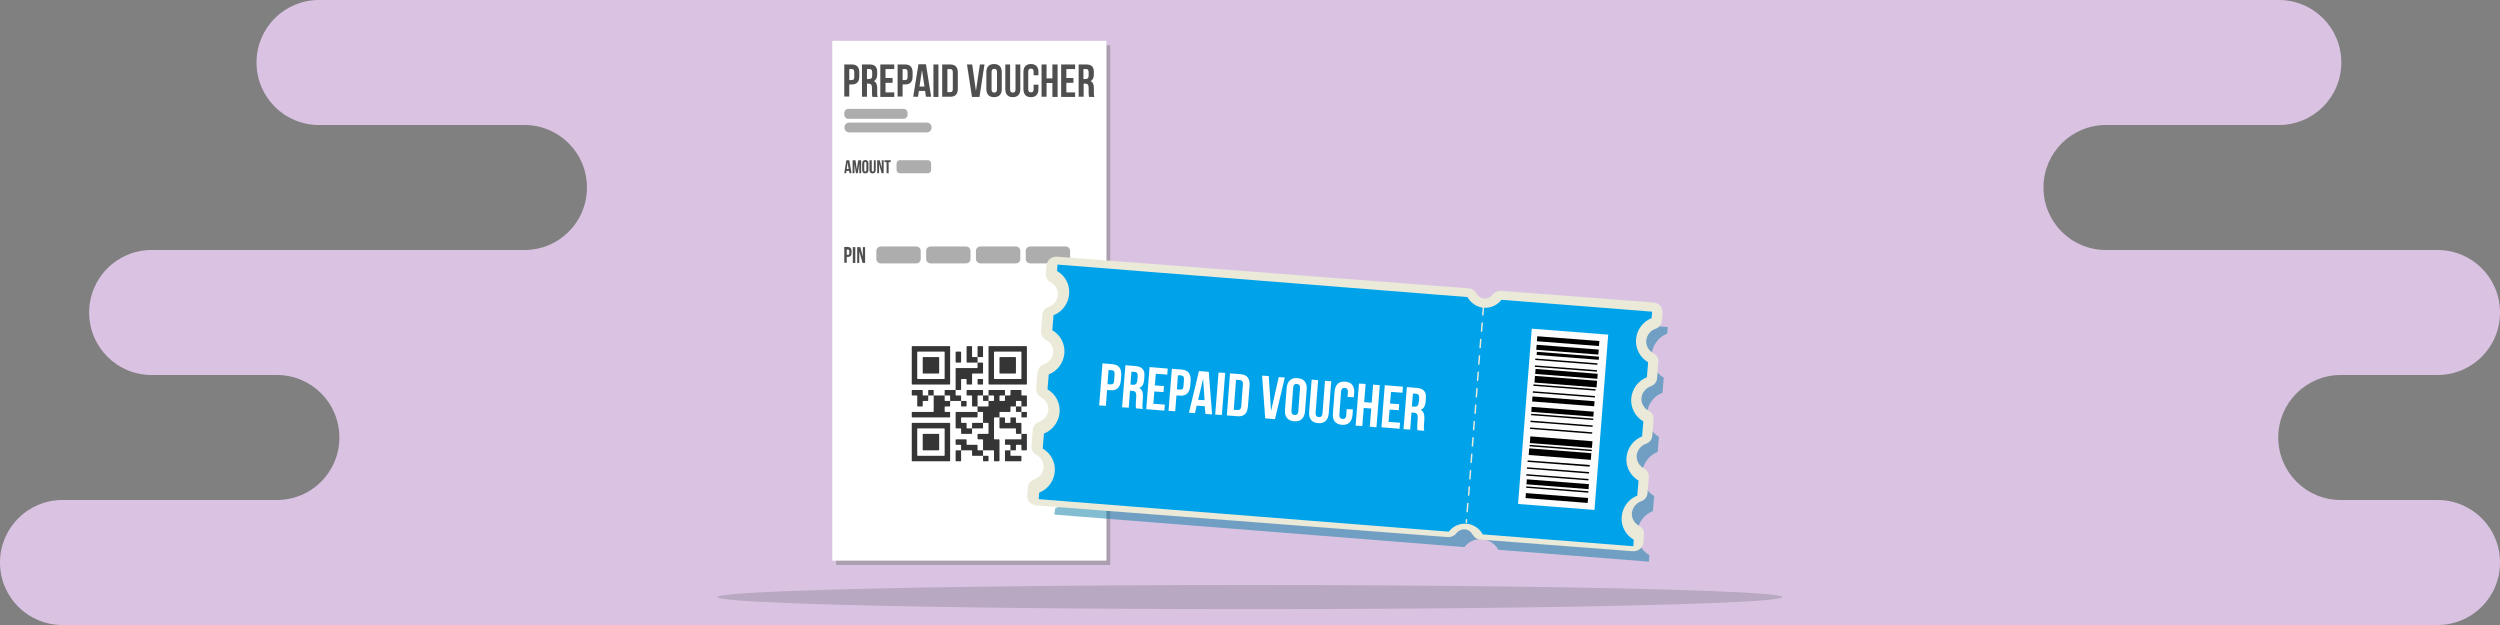 <?xml version="1.0" encoding="UTF-8" standalone="no"?> <svg xmlns:dc="http://purl.org/dc/elements/1.1/" xmlns:cc="http://creativecommons.org/ns#" xmlns:rdf="http://www.w3.org/1999/02/22-rdf-syntax-ns#" xmlns:svg="http://www.w3.org/2000/svg" xmlns="http://www.w3.org/2000/svg" xmlns:sodipodi="http://sodipodi.sourceforge.net/DTD/sodipodi-0.dtd" xmlns:inkscape="http://www.inkscape.org/namespaces/inkscape" sodipodi:docname="Prepaid Voucher Deposits.svg" xml:space="preserve" style="enable-background:new 0 0 1200 300;" viewBox="0 0 1200 300" y="0px" x="0px" id="Layer_1" version="1.1" inkscape:version="1.0 (4035a4fb49, 2020-05-01)"><rect x="0" y="0" width="1200" height="300" fill="#808080" stroke="none"/><defs id="defs461"> </defs> <style type="text/css" id="style2"> .st0{fill:#AFE8D3;} .st1{opacity:0.5;fill:#C66363;} .st2{fill:#FC8180;} .st3{fill:#FFFFFF;} .st4{fill:#FCFCFC;} .st5{opacity:0.5;fill:#046A8E;} .st6{fill:#00A3E9;} .st7{fill:#F1F2F2;} .st8{fill:#E0DEDE;} .st9{opacity:0.5;fill:#9E7825;} .st10{fill:#FBC33C;} .st11{fill:#686767;} .st12{fill:#FCFAFA;} .st13{fill:#D6D6D6;} .st14{opacity:0.5;fill:#79AA96;} .st15{fill:#B9A8C1;} .st16{fill:#DAC3E2;} .st17{opacity:0.5;fill:#7C7C7C;} .st18{fill:#4F4F4F;} .st19{fill:#ADADAD;} .st20{opacity:0.79;} .st21{opacity:0.5;fill:#077CA5;} .st22{fill:#EBEAD9;} .st23{opacity:0.5;fill:#AD5757;} .st24{fill:#F9F2F2;} .st25{opacity:0.4;fill:#FFFFFF;} .st26{fill:#856400;} .st27{fill:#667072;} .st28{opacity:0.5;fill:#4D485B;} .st29{fill:#615A72;} .st30{fill:#DBEAFE;} .st31{fill:#E8F2FC;} .st32{fill:none;} .st33{fill:#C16161;} .st34{fill:url(#SVGID_00000003102505212852850470000012573704595130900385_);} .st35{fill:url(#SVGID_00000016070434980520685830000005624610681263182011_);} .st36{fill:url(#SVGID_00000156560146913220204590000000267448481037152645_);} .st37{fill:url(#SVGID_00000019644049688829273530000008120893807337857714_);} .st38{fill:url(#SVGID_00000098907408011764327100000005780950051267597489_);} .st39{fill:url(#SVGID_00000130615899386717801330000006692577090520215713_);} .st40{fill:url(#SVGID_00000118365472202657817680000002533828197780552632_);} .st41{fill:url(#SVGID_00000070816626352261299120000016566516863498723736_);} .st42{fill:url(#SVGID_00000021826635447617413450000014218299328274103712_);} .st43{fill:url(#SVGID_00000056429056335900551270000007688687318272225428_);} .st44{fill:url(#SVGID_00000134221754039903665010000007113948757327405959_);} .st45{fill:url(#SVGID_00000123412915733364157660000006053305401139081864_);} .st46{fill:url(#SVGID_00000155867798480982180420000000370272858173025705_);} .st47{fill:url(#SVGID_00000111166657489809255770000014585559403093728191_);} .st48{fill:url(#SVGID_00000111175319308900860440000016658027709950778534_);} .st49{fill:url(#SVGID_00000049938615260841272020000008346725011941888144_);} .st50{fill:url(#SVGID_00000003795651714820095440000001843668948064924545_);} .st51{fill:url(#SVGID_00000181058361703087127480000011519455774864045714_);} .st52{fill:url(#SVGID_00000140705783229973320090000015734514626676288907_);} .st53{fill:url(#SVGID_00000140697953993948094220000000842023968082710448_);} .st54{fill:url(#SVGID_00000101073430711274165650000000278643038239078021_);} .st55{fill:url(#SVGID_00000183966480642309935620000017182520568271731339_);} .st56{fill:url(#SVGID_00000098188030616939551890000014383722670872807610_);} .st57{fill:url(#SVGID_00000044899686508248526570000018230489591411480709_);} .st58{fill:url(#SVGID_00000015346380608970641690000005337500385032761771_);} .st59{fill:url(#SVGID_00000116953272307442862750000003297602755137454761_);} .st60{fill:url(#SVGID_00000114753189345254710450000000892018218306317970_);} .st61{fill:url(#SVGID_00000035520331714020782240000018013955595678244259_);} .st62{fill:url(#SVGID_00000093863630821831515580000003227208608520724626_);} .st63{fill:url(#SVGID_00000086693425143637568820000018105905073031600039_);} .st64{fill:url(#SVGID_00000017500058641486767590000008378153703646327735_);} .st65{fill:url(#SVGID_00000167387243077792608990000012346192965007078311_);} .st66{fill:url(#SVGID_00000164511584238896450640000012303713428585546660_);} .st67{fill:url(#SVGID_00000106135074461821932420000006761532983120196528_);} .st68{fill:url(#SVGID_00000072240687982921610520000012122888109704613520_);} .st69{fill:url(#SVGID_00000169536345882831102430000005886623957252777907_);} .st70{fill:url(#SVGID_00000001647716781436198120000000857377358283605142_);} .st71{fill:url(#SVGID_00000142172804703443356580000008897937956361377704_);} .st72{fill:url(#SVGID_00000176761403917376845340000005587372239183950510_);} .st73{fill:url(#SVGID_00000005237177863341906870000004851570908184067006_);} .st74{fill:url(#SVGID_00000158011657119048239880000014833984049515552913_);} .st75{fill:url(#SVGID_00000181050476043600709080000010628026959695176338_);} .st76{fill:url(#SVGID_00000052063216743149075950000015309629758024085644_);} .st77{fill:url(#SVGID_00000139259695860528076450000006819016897266160265_);} .st78{fill:url(#SVGID_00000173857100220233787040000001181465352094985913_);} .st79{fill:url(#SVGID_00000135667024104248975870000008860819125511582342_);} .st80{fill:url(#SVGID_00000177477310204145194620000014161248931108763057_);} .st81{fill:url(#SVGID_00000073716633770903149400000004177286184009641625_);} .st82{fill:url(#SVGID_00000128469710653498125860000013501565903071888527_);} .st83{fill:url(#SVGID_00000085959969054624046760000012473886284340609435_);} .st84{fill:url(#SVGID_00000113327906591254446900000005276025972556106138_);} .st85{fill:url(#SVGID_00000085944541915584468910000003884949845432478104_);} .st86{fill:url(#SVGID_00000012446956585977865190000005178793225722379414_);} .st87{fill:url(#SVGID_00000023993878313985836580000000286471579610684077_);} .st88{opacity:0.5;fill:#7CA55B;} .st89{fill:#AADE87;} .st90{fill:#EAA813;} .st91{fill:url(#SVGID_00000012454145730484786030000002142107985059448225_);} .st92{fill:url(#SVGID_00000101790039096006231280000010550542741398380726_);} .st93{fill:url(#SVGID_00000060714962050059776350000008463012254673135029_);} .st94{fill:url(#SVGID_00000003078378258923994410000005002848579380924048_);} .st95{fill:url(#SVGID_00000039852610815892905380000007641977315442728329_);} .st96{fill:url(#SVGID_00000080922008458821374410000006572397025045563071_);} .st97{fill:url(#SVGID_00000152981269142095860540000002889332048100080777_);} .st98{fill:url(#SVGID_00000120557692721185109710000009950984904875344287_);} .st99{fill:url(#SVGID_00000180331082535391615950000011072388278350867114_);} .st100{fill:url(#SVGID_00000006691279632326300510000013042631434694486706_);} .st101{fill:url(#SVGID_00000003818266455695006940000001309102093400607392_);} .st102{fill:url(#SVGID_00000096766043058116256990000013393879732930466978_);} .st103{fill:url(#SVGID_00000042016369239084310480000010044384993156448436_);} .st104{fill:url(#SVGID_00000065063965416577932580000006276471421713203328_);} .st105{fill:url(#SVGID_00000080199009311326800820000010166141608651671965_);} .st106{fill:url(#SVGID_00000023995628209807761400000017212516420320730794_);} .st107{fill:url(#SVGID_00000016076288548696364290000008860792063845276599_);} .st108{fill:url(#SVGID_00000172418765360769369970000007270630656683860875_);} .st109{fill:url(#SVGID_00000049212465139268038770000010662643518303305132_);} .st110{fill:url(#SVGID_00000078764642674488798210000016614412169805209217_);} .st111{fill:url(#SVGID_00000175281948311852227820000010962269850374350209_);} .st112{fill:url(#SVGID_00000015318129195367014160000004049779635035330971_);} .st113{fill:url(#SVGID_00000020389427189419211090000013972571937013847734_);} .st114{fill:url(#SVGID_00000044159278306545867860000009370005852855156410_);} .st115{fill:url(#SVGID_00000101096444387451320160000004457749957101054850_);} .st116{fill:url(#SVGID_00000078017291542328575160000008149735693009667233_);} .st117{fill:url(#SVGID_00000064341255045178630760000017311153860067803289_);} .st118{fill-rule:evenodd;clip-rule:evenodd;fill:#FFAB06;} .st119{fill-rule:evenodd;clip-rule:evenodd;fill:#FFBB35;} .st120{fill-rule:evenodd;clip-rule:evenodd;fill:#FFD581;} .st121{opacity:0.5;} .st122{opacity:0.35;fill:#04637C;} .st123{fill:#7DD3EA;stroke:#00A3E9;stroke-width:6;stroke-miterlimit:10;} .st124{opacity:0.75;} .st125{fill:none;stroke:#075F77;stroke-width:0.75;stroke-linecap:round;stroke-linejoin:round;stroke-dasharray:8.062,8.062;} .st126{opacity:0.5;fill:#0279A3;} .st127{fill:#00A3E9;stroke:#075F77;stroke-width:0.5;stroke-linecap:round;stroke-linejoin:round;stroke-miterlimit:10;} .st128{fill:#075F77;} .st129{fill:#0A88A5;} .st130{fill:url(#SVGID_00000066504093099662341780000002456292645963132294_);} .st131{fill:url(#SVGID_00000018959478624339764270000013257751397817309623_);} .st132{fill:url(#SVGID_00000114765800532211082390000010787365264565525923_);} .st133{fill:url(#SVGID_00000068653653141257898860000005581960816488207498_);} .st134{fill:url(#SVGID_00000151508638726984470500000014063645769287333567_);} .st135{fill:url(#SVGID_00000135657540191760065150000009281623261821182848_);} .st136{fill:url(#SVGID_00000171687573405089386420000003796018295343909290_);} .st137{fill:url(#SVGID_00000132062288916940954900000006283044593311414925_);} .st138{fill:url(#SVGID_00000122713874571222431790000001676462281897581725_);} .st139{fill:url(#SVGID_00000174585731418402080290000001328907993312356282_);} .st140{fill:url(#SVGID_00000041257516401831720400000013720579758628652989_);} .st141{fill:url(#SVGID_00000021114489243825323280000002006529286353486261_);} .st142{fill:url(#SVGID_00000139270869277547633130000012163071141914969266_);} .st143{fill:url(#SVGID_00000158007431990502365470000001774902209998939034_);} .st144{fill:url(#SVGID_00000137128008521321247490000012974907895656225672_);} .st145{fill:url(#SVGID_00000098926606647946869320000001983212958305193383_);} .st146{fill:url(#SVGID_00000058574584889831725230000018035832049479658413_);} .st147{fill:url(#SVGID_00000023267714743638007450000001645706014082791101_);} .st148{fill:url(#SVGID_00000152240940280485871810000012223808535327436717_);} .st149{fill:url(#SVGID_00000034071001200286978650000000836923224407798173_);} .st150{fill:url(#SVGID_00000007395046879483755410000013008292325282777000_);} .st151{fill:url(#SVGID_00000106129685952223666440000013471287469880117674_);} .st152{fill:url(#SVGID_00000141435950893153491010000011557571330382867374_);} .st153{fill:url(#SVGID_00000040552553540057033490000014194539523574634928_);} .st154{fill:url(#SVGID_00000036961166497405180670000003270500166102927286_);} .st155{fill:url(#SVGID_00000041995444996214444890000002654235077982871959_);} .st156{fill:url(#SVGID_00000122002341396104732600000016586563998331957655_);} .st157{fill:url(#SVGID_00000108994691530126469580000010240129354688380317_);} .st158{fill:url(#SVGID_00000183214846352857335340000007498574967172528528_);} .st159{fill:url(#SVGID_00000059268169690075897030000011332792642662673322_);} .st160{fill:url(#SVGID_00000173843378999944436950000009013633561075521671_);} .st161{fill:url(#SVGID_00000072237745306910368530000016500481619499513228_);} .st162{fill:url(#SVGID_00000131345203473673924180000010658476983106574991_);} .st163{fill:url(#SVGID_00000098199557698709108070000001240463733184504214_);} .st164{fill:url(#SVGID_00000135653667275013137630000012046509372901050548_);} .st165{fill:url(#SVGID_00000044857314590432688540000006163276334066764206_);} .st166{fill:url(#SVGID_00000115500958684770722020000017496069659335469736_);} .st167{fill:url(#SVGID_00000034809540470520097760000009043763699157416106_);} .st168{fill:url(#SVGID_00000030489301475605037720000003942121739244258724_);} .st169{fill:url(#SVGID_00000126302104537678029180000012047191169927864225_);} .st170{fill:url(#SVGID_00000010999974601829398280000001921010703418038403_);} .st171{fill:url(#SVGID_00000063618105163941386230000000821303223609912988_);} .st172{fill:url(#SVGID_00000103963392258215944730000009229706746170643637_);} .st173{fill:url(#SVGID_00000125568056128666270210000013008653874108278181_);} .st174{fill:url(#SVGID_00000148652512323463684100000017242961791717538733_);} .st175{fill:#BF550C;} .st176{fill:#F97923;} .st177{fill:#069166;} .st178{fill:#0AC18E;} .st179{fill:#357C66;} .st180{fill:#50AF95;} .st181{fill:#B78C04;} .st182{fill:#E1B303;} .st183{fill:#545172;} .st184{fill:#716B94;} .st185{fill:#FAFAFC;} .st186{fill:#047399;} .st187{fill:#00AEFF;} </style> <g id="g1367"><path id="path1258" style="fill:#dac3e2;fill-opacity:1;fill-rule:evenodd;stroke-width:2.661;stroke-linejoin:round" d="m 153.131,0 c -16.62,0 -30,13.38 -30,30 0,16.62 13.38,30 30,30 h 98.609 c 16.62,0 30,13.38 30,30 0,16.62 -13.38,30 -30,30 H 72.797 c -2.078,0 -4.106,0.209 -6.062,0.607 -1.956,0.398 -3.841,0.985 -5.637,1.742 -1.796,0.757 -3.502,1.684 -5.098,2.76 -1.596,1.076 -3.082,2.301 -4.438,3.656 -1.356,1.356 -2.58,2.842 -3.656,4.438 -1.076,1.596 -2.003,3.302 -2.76,5.098 -0.757,1.796 -1.344,3.68 -1.742,5.637 -0.398,1.956 -0.607,3.985 -0.607,6.062 0,2.078 0.209,4.104 0.607,6.061 0.398,1.956 0.985,3.841 1.742,5.637 0.757,1.796 1.684,3.502 2.76,5.098 1.076,1.596 2.301,3.082 3.656,4.438 1.356,1.356 2.842,2.58 4.438,3.656 1.596,1.076 3.302,2.003 5.098,2.76 1.796,0.757 3.68,1.346 5.637,1.744 1.956,0.398 3.985,0.607 6.062,0.607 h 60.1 c 16.62,0 30,13.38 30,30 0,16.62 -13.38,30 -30,30 H 30 c -16.62,0 -30,13.38 -30,30 0,16.62 13.38,30 30,30 H 1170 c 16.62,0 30,-13.38 30,-30 0,-16.62 -13.38,-30 -30,-30 h -46.434 c -16.62,0 -30,-13.38 -30,-30 0,-16.62 13.38,-30 30,-30 H 1170 c 16.62,0 30,-13.38 30,-30 0,-16.62 -13.38,-30 -30,-30 h -159.129 c -16.62,0 -30,-13.38 -30,-30 0,-16.62 13.38,-30 30,-30 h 82.955 c 2.078,0 4.104,-0.209 6.061,-0.607 1.956,-0.398 3.843,-0.987 5.639,-1.744 1.796,-0.757 3.502,-1.684 5.098,-2.76 1.595,-1.076 3.08,-2.301 4.436,-3.656 1.356,-1.356 2.582,-2.842 3.658,-4.438 1.076,-1.596 2.003,-3.302 2.76,-5.098 0.757,-1.796 1.344,-3.68 1.742,-5.637 0.398,-1.956 0.607,-3.983 0.607,-6.061 0,-2.078 -0.209,-4.106 -0.607,-6.062 -0.398,-1.956 -0.985,-3.841 -1.742,-5.637 -0.757,-1.796 -1.684,-3.502 -2.76,-5.098 -1.076,-1.595 -2.303,-3.082 -3.658,-4.438 -1.356,-1.356 -2.84,-2.58 -4.436,-3.656 -1.595,-1.076 -3.302,-2.003 -5.098,-2.76 -1.796,-0.757 -3.682,-1.344 -5.639,-1.742 C 1097.93,0.209 1095.904,0 1093.826,0 Z"></path><path class="st6" d="m 314.7,251 c 0.2,-0.2 0.3,-0.3 0.5,-0.4 -0.1,0.1 -0.3,0.2 -0.5,0.4 z" id="path6"></path><ellipse class="st15" cx="600" cy="286.6" rx="255.7" ry="5.8" id="ellipse8"></ellipse><g id="g2826"><rect id="rect10" height="249.5" width="131.6" class="st17" y="21.7" x="401.3"></rect><rect id="rect12" height="249.5" width="131.6" class="st3" y="19.6" x="399.5"></rect><g id="g42" transform="translate(0.35,5.739)"> <path class="st18" d="m 412.1,29 v 2 c 0,2.5 -1.2,3.8 -3.6,3.8 h -1.2 v 5.8 h -2.4 V 25.2 h 3.6 c 2.4,0 3.6,1.3 3.6,3.8 z m -4.8,-1.6 v 5.3 h 1.2 c 0.8,0 1.2,-0.4 1.2,-1.5 v -2.3 c 0,-1.1 -0.4,-1.5 -1.2,-1.5 z" id="path14"></path> <path class="st18" d="m 418.4,40.7 c -0.1,-0.4 -0.2,-0.6 -0.2,-1.9 v -2.4 c 0,-1.4 -0.5,-2 -1.6,-2 h -0.8 v 6.3 h -2.4 V 25.2 h 3.7 c 2.5,0 3.6,1.2 3.6,3.6 V 30 c 0,1.6 -0.5,2.6 -1.6,3.2 1.2,0.5 1.6,1.7 1.6,3.3 v 2.4 c 0,0.8 0,1.3 0.3,1.9 h -2.6 z m -2.6,-13.3 v 4.8 h 1 c 0.9,0 1.5,-0.4 1.5,-1.6 V 29 c 0,-1.1 -0.4,-1.6 -1.2,-1.6 z" id="path16"></path> <path class="st18" d="m 424.7,31.7 h 3.4 V 34 h -3.4 v 4.6 h 4.2 v 2.2 h -6.7 V 25.2 h 6.7 v 2.2 h -4.2 z" id="path18"></path> <path class="st18" d="m 437.7,29 v 2 c 0,2.5 -1.2,3.8 -3.6,3.8 h -1.2 v 5.8 h -2.4 V 25.2 h 3.6 c 2.4,0 3.6,1.3 3.6,3.8 z m -4.8,-1.6 v 5.3 h 1.2 c 0.8,0 1.2,-0.4 1.2,-1.5 v -2.3 c 0,-1.1 -0.4,-1.5 -1.2,-1.5 z" id="path20"></path> <path class="st18" d="m 446.6,40.7 h -2.5 l -0.4,-2.8 h -3 l -0.4,2.8 H 438 l 2.5,-15.6 h 3.6 z M 441,35.8 h 2.4 l -1.2,-7.9 z" id="path22"></path> <path class="st18" d="m 447.7,25.2 h 2.4 v 15.6 h -2.4 z" id="path24"></path> <path class="st18" d="m 451.9,25.2 h 3.9 c 2.4,0 3.6,1.4 3.6,3.8 v 7.9 c 0,2.5 -1.2,3.8 -3.6,3.8 h -3.9 z m 2.5,2.2 v 11.1 h 1.4 c 0.8,0 1.2,-0.4 1.2,-1.5 v -8.1 c 0,-1.1 -0.5,-1.5 -1.2,-1.5 z" id="path26"></path> <path class="st18" d="M 468.1,37.9 470,25.2 h 2.2 l -2.4,15.6 h -3.6 l -2.4,-15.6 h 2.5 z" id="path28"></path> <path class="st18" d="m 473.1,28.9 c 0,-2.5 1.3,-3.9 3.7,-3.9 2.4,0 3.7,1.4 3.7,3.9 V 37 c 0,2.5 -1.3,3.9 -3.7,3.9 -2.4,0 -3.7,-1.4 -3.7,-3.9 z m 2.5,8.3 c 0,1.1 0.5,1.5 1.3,1.5 0.8,0 1.3,-0.4 1.3,-1.5 v -8.4 c 0,-1.1 -0.5,-1.5 -1.3,-1.5 -0.8,0 -1.3,0.4 -1.3,1.5 z" id="path30"></path> <path class="st18" d="m 484.5,25.2 v 12 c 0,1.1 0.5,1.5 1.3,1.5 0.8,0 1.3,-0.4 1.3,-1.5 v -12 h 2.3 V 37 c 0,2.5 -1.2,3.9 -3.6,3.9 -2.4,0 -3.6,-1.4 -3.6,-3.9 V 25.2 Z" id="path32"></path> <path class="st18" d="M 498.1,34.9 V 37 c 0,2.5 -1.2,3.9 -3.6,3.9 -2.4,0 -3.6,-1.4 -3.6,-3.9 v -8.1 c 0,-2.5 1.2,-3.9 3.6,-3.9 2.4,0 3.6,1.4 3.6,3.9 v 1.5 h -2.3 v -1.7 c 0,-1.1 -0.5,-1.5 -1.3,-1.5 -0.8,0 -1.3,0.4 -1.3,1.5 v 8.4 c 0,1.1 0.5,1.5 1.3,1.5 0.8,0 1.3,-0.4 1.3,-1.5 v -2.2 z" id="path34"></path> <path class="st18" d="m 502,40.7 h -2.4 V 25.2 h 2.4 v 6.7 h 2.8 v -6.7 h 2.5 v 15.6 h -2.5 V 34.1 H 502 Z" id="path36"></path> <path class="st18" d="m 511.5,31.7 h 3.4 V 34 h -3.4 v 4.6 h 4.2 v 2.2 H 509 V 25.2 h 6.7 v 2.2 h -4.2 z" id="path38"></path> <path class="st18" d="m 522.4,40.7 c -0.1,-0.4 -0.2,-0.6 -0.2,-1.9 v -2.4 c 0,-1.4 -0.5,-2 -1.6,-2 h -0.8 v 6.3 h -2.4 V 25.2 h 3.7 c 2.5,0 3.6,1.2 3.6,3.6 V 30 c 0,1.6 -0.5,2.6 -1.6,3.2 1.2,0.5 1.6,1.7 1.6,3.3 v 2.4 c 0,0.8 0,1.3 0.3,1.9 h -2.6 z m -2.7,-13.3 v 4.8 h 1 c 0.9,0 1.5,-0.4 1.5,-1.6 V 29 c 0,-1.1 -0.4,-1.6 -1.2,-1.6 z" id="path40"></path> </g><g id="g2118" transform="translate(0.45,5.739)"><path id="path44" d="m 433.3,51.3 h -26.6 c -1,0 -1.9,-0.9 -1.9,-1.9 v -1 c 0,-1 0.9,-1.9 1.9,-1.9 h 26.6 c 1,0 1.9,0.9 1.9,1.9 v 1 c 0,1 -0.9,1.9 -1.9,1.9 z" class="st19"></path><path id="path56" d="m 444.5,57.8 h -37.4 c -1.2,0 -2.2,-1 -2.2,-2.2 v -0.3 c 0,-1.2 1,-2.2 2.2,-2.2 h 37.4 c 1.2,0 2.2,1 2.2,2.2 v 0.3 c 0,1.2 -1,2.2 -2.2,2.2 z" class="st19"></path></g><g id="g2147" transform="translate(-2.55,-8.485)"><g transform="translate(0,0.3)" id="g2135"><path class="st19" d="m 442.4,134.6 h -17.1 c -1.1,0 -2.1,-0.9 -2.1,-2.1 v -3.9 c 0,-1.1 0.9,-2.1 2.1,-2.1 h 17.1 c 1.1,0 2.1,0.9 2.1,2.1 v 3.9 c 0,1.2 -1,2.1 -2.1,2.1 z" id="path46"></path><path class="st19" d="m 466.3,134.6 h -17.1 c -1.1,0 -2.1,-0.9 -2.1,-2.1 v -3.9 c 0,-1.1 0.9,-2.1 2.1,-2.1 h 17.1 c 1.1,0 2.1,0.9 2.1,2.1 v 3.9 c 0,1.2 -0.9,2.1 -2.1,2.1 z" id="path50"></path><path class="st19" d="m 490.2,134.6 h -17.1 c -1.1,0 -2.1,-0.9 -2.1,-2.1 v -3.9 c 0,-1.1 0.9,-2.1 2.1,-2.1 h 17.1 c 1.1,0 2.1,0.9 2.1,2.1 v 3.9 c 0,1.2 -0.9,2.1 -2.1,2.1 z" id="path52"></path><path class="st19" d="m 514.1,134.6 h -17.1 c -1.1,0 -2.1,-0.9 -2.1,-2.1 v -3.9 c 0,-1.1 0.9,-2.1 2.1,-2.1 h 17.1 c 1.1,0 2.1,0.9 2.1,2.1 v 3.9 c 0,1.2 -0.9,2.1 -2.1,2.1 z" id="path54"></path></g><g id="g66"> <g id="g64"> <path id="path58" d="m 411.3,128.9 v 1 c 0,1.2 -0.6,1.9 -1.8,1.9 H 409 v 2.8 h -1.2 V 127 h 1.7 c 1.2,0.1 1.8,0.7 1.8,1.9 z m -2.3,-0.7 v 2.6 h 0.6 c 0.4,0 0.6,-0.2 0.6,-0.7 V 129 c 0,-0.5 -0.2,-0.7 -0.6,-0.7 H 409 Z" class="st18"></path> <path id="path60" d="m 411.9,127.1 h 1.2 v 7.6 h -1.2 z" class="st18"></path> <path id="path62" d="m 415,129.2 v 5.5 h -1 v -7.6 h 1.5 l 1.2,4.5 v -4.5 h 1.1 v 7.6 h -1.2 z" class="st18"></path> </g> </g></g><g id="g2129" transform="translate(-0.75,3.13)"><path id="path48" d="m 446.1,80.05 h -13.4 c -0.9,0 -1.6,-0.7 -1.6,-1.6 v -3.1 c 0,-0.9 0.7,-1.6 1.6,-1.6 h 13.4 c 0.9,0 1.6,0.7 1.6,1.6 v 3.1 c 0,0.8 -0.7,1.6 -1.6,1.6 z" class="st19"></path><g id="g82"> <g id="g80"> <path id="path68" d="m 409.5,80 h -1 l -0.2,-1.1 h -1.2 L 406.9,80 H 406 l 1,-6.2 h 1.4 z m -2.3,-2 h 0.9 l -0.5,-3.2 z" class="st18"></path> <path id="path70" d="m 412,78.2 0.7,-4.4 h 1.4 V 80 h -0.9 v -4.5 l -0.7,4.5 h -0.9 l -0.7,-4.4 V 80 H 410 v -6.2 h 1.4 z" class="st18"></path> <path id="path72" d="m 414.6,75.3 c 0,-1 0.5,-1.6 1.5,-1.6 1,0 1.5,0.6 1.5,1.6 v 3.2 c 0,1 -0.5,1.6 -1.5,1.6 -1,0 -1.5,-0.6 -1.5,-1.6 z m 1,3.3 c 0,0.4 0.2,0.6 0.5,0.6 0.3,0 0.5,-0.2 0.5,-0.6 v -3.4 c 0,-0.4 -0.2,-0.6 -0.5,-0.6 -0.3,0 -0.5,0.2 -0.5,0.6 z" class="st18"></path> <path id="path74" d="m 419.2,73.8 v 4.8 c 0,0.4 0.2,0.6 0.5,0.6 0.3,0 0.5,-0.2 0.5,-0.6 v -4.8 h 0.9 v 4.7 c 0,1 -0.5,1.6 -1.5,1.6 -1,0 -1.5,-0.6 -1.5,-1.6 v -4.7 z" class="st18"></path> <path id="path76" d="M 422.7,75.5 V 80 h -0.9 v -6.2 h 1.2 l 1,3.7 v -3.7 h 0.9 V 80 h -1 z" class="st18"></path> <path id="path78" d="m 425.3,73.8 h 3 v 0.9 h -1 V 80 h -1 v -5.3 h -1 z" class="st18"></path> </g> </g></g><g style="fill:#353535;fill-opacity:1;stroke:none;stroke-width:1.519" id="g2383" transform="matrix(0.658,0,0,0.658,427.114,155.612)"><path d="M 95.6,100 H 84.4 C 84.179,100 84,99.821 84,99.6 V 92.4 C 84,92.179 84.179,92 84.4,92 H 88 v 3.6 c 0,0.221 0.179,0.4 0.4,0.4 h 7.2 c 0.221,0 0.4,0.179 0.4,0.4 v 3.2 c 0,0.221 -0.179,0.4 -0.4,0.4 z m -16,0 H 76.4 C 76.179,100 76,99.821 76,99.6 V 92.4 C 76,92.179 75.821,92 75.6,92 H 68 V 84.4 C 68,84.179 67.821,84 67.6,84 H 64.4 C 64.179,84 64,83.821 64,83.6 V 80.4 C 64,80.179 64.179,80 64.4,80 h 7.2 C 71.821,80 72,79.821 72,79.6 V 72.4 C 72,72.179 71.821,72 71.6,72 H 68 V 64.4 C 68,64.179 67.821,64 67.6,64 H 64 v -4 h 7.6 C 71.821,60 72,59.821 72,59.6 V 56 h 3.6 C 75.821,56 76,55.821 76,55.6 V 52.4 C 76,52.179 75.821,52 75.6,52 H 72 V 48.4 C 72,48.179 72.179,48 72.4,48 h 11.2 c 0.221,0 0.4,0.179 0.4,0.4 V 52 H 80.4 C 80.179,52 80,52.179 80,52.4 v 3.2 c 0,0.221 0.179,0.4 0.4,0.4 h 3.2 C 83.821,56 84,55.821 84,55.6 V 52 h 3.6 C 87.821,52 88,51.821 88,51.6 V 48.4 C 88,48.179 88.179,48 88.4,48 h 7.2 c 0.221,0 0.4,0.179 0.4,0.4 v 3.2 c 0,0.221 0.179,0.4 0.4,0.4 h 3.2 c 0.221,0 0.4,0.179 0.4,0.4 v 7.2 c 0,0.221 -0.179,0.4 -0.4,0.4 H 96 V 56.4 C 96,56.179 95.821,56 95.6,56 H 92.4 C 92.179,56 92,56.179 92,56.4 V 60 H 88.4 C 88.179,60 88,60.179 88,60.4 v 3.2 C 88,63.821 87.821,64 87.6,64 H 80.4 C 80.179,64 80,64.179 80,64.4 V 68 H 76.4 C 76.179,68 76,68.179 76,68.4 v 15.2 c 0,0.221 0.179,0.4 0.4,0.4 h 3.2 c 0.221,0 0.4,0.179 0.4,0.4 v 15.2 c 0,0.221 -0.179,0.4 -0.4,0.4 z m -8,0 H 68.4 C 68.179,100 68,99.821 68,99.6 V 96 h 3.6 c 0.221,0 0.4,0.179 0.4,0.4 v 3.2 c 0,0.221 -0.179,0.4 -0.4,0.4 z m -20,0 H 48.4 C 48.179,100 48,99.821 48,99.6 V 92.4 C 48,92.179 48.179,92 48.4,92 H 52 v 7.6 c 0,0.221 -0.179,0.4 -0.4,0.4 z m -8,0 H 16.4 C 16.179,100 16,99.821 16,99.6 V 72.4 C 16,72.179 16.179,72 16.4,72 h 27.2 c 0.221,0 0.4,0.179 0.4,0.4 v 27.2 c 0,0.221 -0.179,0.4 -0.4,0.4 z m 24,-4 H 60.4 C 60.179,96 60,95.821 60,95.6 V 92.4 C 60,92.179 59.821,92 59.6,92 H 52 V 88.4 C 52,88.179 51.821,88 51.6,88 H 48.4 C 48.179,88 48,87.821 48,87.6 V 84.4 C 48,84.179 48.179,84 48.4,84 h 7.2 c 0.221,0 0.4,0.179 0.4,0.4 v 3.2 c 0,0.221 0.179,0.4 0.4,0.4 h 7.2 c 0.221,0 0.4,0.179 0.4,0.4 v 3.2 c 0,0.221 0.179,0.4 0.4,0.4 H 68 v 4 z M 40,95.6 V 76.4 C 40,76.179 39.821,76 39.6,76 H 20.4 C 20.179,76 20,76.179 20,76.4 v 19.2 c 0,0.221 0.179,0.4 0.4,0.4 H 39.6 C 39.821,96 40,95.821 40,95.6 Z M 99.6,92 H 96.4 C 96.179,92 96,91.821 96,91.6 V 88.4 C 96,88.179 95.821,88 95.6,88 H 92.4 C 92.179,88 92,88.179 92,88.4 v 3.2 C 92,91.821 91.821,92 91.6,92 H 88 V 88.4 C 88,88.179 87.821,88 87.6,88 H 84.4 C 84.179,88 84,87.821 84,87.6 V 84.4 C 84,84.179 84.179,84 84.4,84 H 95.6 C 95.821,84 96,83.821 96,83.6 V 80 h 3.6 c 0.221,0 0.4,0.179 0.4,0.4 v 11.2 c 0,0.221 -0.179,0.4 -0.4,0.4 z m -64,0 H 24.4 C 24.179,92 24,91.821 24,91.6 V 80.4 C 24,80.179 24.179,80 24.4,80 h 11.2 c 0.221,0 0.4,0.179 0.4,0.4 v 11.2 c 0,0.221 -0.179,0.4 -0.4,0.4 z m 60,-12 H 92.4 C 92.179,80 92,79.821 92,79.6 V 76.4 C 92,76.179 91.821,76 91.6,76 H 80.4 C 80.179,76 80,75.821 80,75.6 V 68 h 3.6 c 0.221,0 0.4,0.179 0.4,0.4 v 3.2 c 0,0.221 0.179,0.4 0.4,0.4 h 3.2 C 87.821,72 88,71.821 88,71.6 V 68.4 C 88,68.179 88.179,68 88.4,68 h 3.2 c 0.221,0 0.4,0.179 0.4,0.4 v 3.2 c 0,0.221 0.179,0.4 0.4,0.4 h 3.2 c 0.221,0 0.4,0.179 0.4,0.4 V 80 Z m -36,0 H 52.4 C 52.179,80 52,79.821 52,79.6 V 76.4 C 52,76.179 51.821,76 51.6,76 H 48.4 C 48.179,76 48,75.821 48,75.6 V 64.4 C 48,64.179 48.179,64 48.4,64 H 64 v 3.6 C 64,67.821 63.821,68 63.6,68 H 52.4 C 52.179,68 52,68.179 52,68.4 v 3.2 c 0,0.221 0.179,0.4 0.4,0.4 h 3.2 c 0.221,0 0.4,0.179 0.4,0.4 v 3.2 c 0,0.221 0.179,0.4 0.4,0.4 H 60 v 3.6 c 0,0.221 -0.179,0.4 -0.4,0.4 z m 8,-4 H 60 V 72.4 C 60,72.179 60.179,72 60.4,72 H 68 v 3.6 c 0,0.221 -0.179,0.4 -0.4,0.4 z m 32,-8 H 96.4 C 96.179,68 96,67.821 96,67.6 V 64 h 3.6 c 0.221,0 0.4,0.179 0.4,0.4 v 3.2 c 0,0.221 -0.179,0.4 -0.4,0.4 z m -56,0 H 16.4 C 16.179,68 16,67.821 16,67.6 V 64.4 C 16,64.179 16.179,64 16.4,64 H 31.6 C 31.821,64 32,63.821 32,63.6 V 52 h 8 v 3.6 c 0,0.221 0.179,0.4 0.4,0.4 H 44 v 3.6 C 44,59.821 43.821,60 43.6,60 H 40.4 C 40.179,60 40,60.179 40,60.4 v 3.2 c 0,0.221 0.179,0.4 0.4,0.4 h 3.2 c 0.221,0 0.4,0.179 0.4,0.4 v 3.2 c 0,0.221 -0.179,0.4 -0.4,0.4 z m 52,-4 H 92.4 C 92.179,64 92,63.821 92,63.6 V 60 h 4 v 4 z m -32,-4 H 60.4 C 60.179,60 60,59.821 60,59.6 V 52.4 C 60,52.179 59.821,52 59.6,52 H 56.4 C 56.179,52 56,51.821 56,51.6 V 48.4 C 56,48.179 56.179,48 56.4,48 h 11.2 c 0.221,0 0.4,0.179 0.4,0.4 V 52 H 64.4 C 64.179,52 64,52.179 64,52.4 V 60 Z m -8,0 H 52.4 C 52.179,60 52,59.821 52,59.6 V 56 h 3.6 c 0.221,0 0.4,0.179 0.4,0.4 v 3.2 c 0,0.221 -0.179,0.4 -0.4,0.4 z m -32,0 H 20.4 C 20.179,60 20,59.821 20,59.6 V 52.4 C 20,52.179 19.821,52 19.6,52 H 16.4 C 16.179,52 16,51.821 16,51.6 V 48.4 C 16,48.179 16.179,48 16.4,48 h 7.2 c 0.221,0 0.4,0.179 0.4,0.4 v 3.2 c 0,0.221 0.179,0.4 0.4,0.4 H 28 v 3.6 C 28,55.821 27.821,56 27.6,56 H 24.4 C 24.179,56 24,56.179 24,56.4 v 3.2 c 0,0.221 -0.179,0.4 -0.4,0.4 z m 48,-4 H 68.4 C 68.179,56 68,55.821 68,55.6 V 52 h 4 v 4 z m -20,0 H 44 V 52.4 C 44,52.179 43.821,52 43.6,52 H 40 V 48.4 C 40,48.179 40.179,48 40.4,48 H 48 v 3.6 c 0,0.221 0.179,0.4 0.4,0.4 h 3.2 c 0.221,0 0.4,0.179 0.4,0.4 V 56 Z m -20,-4 H 28 V 48.4 C 28,48.179 28.179,48 28.4,48 h 3.2 c 0.221,0 0.4,0.179 0.4,0.4 V 52 Z m 20,-4 H 48 V 32.4 C 48,32.179 48.179,32 48.4,32 H 63.6 C 63.821,32 64,31.821 64,31.6 V 28 h 3.6 c 0.221,0 0.4,0.179 0.4,0.4 v 7.2 C 68,35.821 67.821,36 67.6,36 H 60.4 C 60.179,36 60,36.179 60,36.4 v 7.2 C 60,43.821 59.821,44 59.6,44 H 56.4 C 56.179,44 56,43.821 56,43.6 V 40.4 C 56,40.179 55.821,40 55.6,40 H 52.4 C 52.179,40 52,40.179 52,40.4 v 7.2 c 0,0.221 -0.179,0.4 -0.4,0.4 z m 48,-4 H 72.4 C 72.179,44 72,43.821 72,43.6 V 16.4 C 72,16.179 72.179,16 72.4,16 h 27.2 c 0.221,0 0.4,0.179 0.4,0.4 v 27.2 c 0,0.221 -0.179,0.4 -0.4,0.4 z m -32,0 H 64.4 C 64.179,44 64,43.821 64,43.6 V 40.4 C 64,40.179 64.179,40 64.4,40 h 3.2 c 0.221,0 0.4,0.179 0.4,0.4 v 3.2 c 0,0.221 -0.179,0.4 -0.4,0.4 z m -24,0 H 16.4 C 16.179,44 16,43.821 16,43.6 V 16.4 C 16,16.179 16.179,16 16.4,16 h 27.2 c 0.221,0 0.4,0.179 0.4,0.4 V 43.6 C 44,43.821 43.821,44 43.6,44 Z M 96,39.6 V 20.4 C 96,20.179 95.821,20 95.6,20 H 76.4 C 76.179,20 76,20.179 76,20.4 v 19.2 c 0,0.221 0.179,0.4 0.4,0.4 h 19.2 c 0.221,0 0.4,-0.179 0.4,-0.4 z m -56,0 V 20.4 C 40,20.179 39.821,20 39.6,20 H 20.4 C 20.179,20 20,20.179 20,20.4 v 19.2 c 0,0.221 0.179,0.4 0.4,0.4 H 39.6 C 39.821,40 40,39.821 40,39.6 Z M 91.6,36 H 80.4 C 80.179,36 80,35.821 80,35.6 V 24.4 C 80,24.179 80.179,24 80.4,24 h 11.2 c 0.221,0 0.4,0.179 0.4,0.4 v 11.2 c 0,0.221 -0.179,0.4 -0.4,0.4 z m -56,0 H 24.4 C 24.179,36 24,35.821 24,35.6 V 24.4 C 24,24.179 24.179,24 24.4,24 h 11.2 c 0.221,0 0.4,0.179 0.4,0.4 v 11.2 c 0,0.221 -0.179,0.4 -0.4,0.4 z m 28,-8 H 56.4 C 56.179,28 56,27.821 56,27.6 V 16.4 C 56,16.179 56.179,16 56.4,16 h 3.2 c 0.221,0 0.4,0.179 0.4,0.4 v 7.2 c 0,0.221 0.179,0.4 0.4,0.4 H 64 v 4 z m -12,0 H 48.4 C 48.179,28 48,27.821 48,27.6 V 20.4 C 48,20.179 48.179,20 48.4,20 h 3.2 c 0.221,0 0.4,0.179 0.4,0.4 v 7.2 c 0,0.221 -0.179,0.4 -0.4,0.4 z m 16,-4 H 64 V 16.4 C 64,16.179 64.179,16 64.4,16 h 3.2 c 0.221,0 0.4,0.179 0.4,0.4 v 7.2 c 0,0.221 -0.179,0.4 -0.4,0.4 z" id="path2381" style="fill:#353535;fill-opacity:1;stroke-width:1.519"></path></g></g><g id="g2781"><path class="st21" d="m 506.5,244 c 4.2,-1.7 7.1,-5.6 7.5,-10.1 0.4,-4.5 -1.9,-8.8 -5.8,-11.1 l 0.6,-7.2 c 4.2,-1.6 7.1,-5.6 7.5,-10.1 0.4,-4.5 -1.9,-8.9 -5.8,-11.1 l 0.6,-7.2 c 4.2,-1.6 7.1,-5.6 7.5,-10.1 0.4,-4.5 -1.9,-8.8 -5.8,-11.1 l 0.6,-7.2 c 4.2,-1.6 7.1,-5.6 7.5,-10.1 0.4,-4.5 -1.9,-8.9 -5.8,-11.1 l 0.2,-3.1 196.6,15.5 c 1.4,2.6 3.9,4.4 6.8,5 0.3,0.1 0.6,0.1 1,0.1 3.3,0.3 6.5,-1.2 8.5,-3.8 l 72.3,5.7 -0.2,3.1 c -4.2,1.6 -7.1,5.6 -7.5,10.1 -0.4,4.5 1.9,8.8 5.8,11.1 l -0.6,7.2 c -4.2,1.6 -7.1,5.6 -7.5,10.1 -0.4,4.5 1.9,8.8 5.8,11.1 l -0.6,7.2 c -4.2,1.6 -7.1,5.6 -7.5,10.1 -0.4,4.5 1.9,8.8 5.8,11.1 l -0.6,7.2 c -4.2,1.6 -7.1,5.6 -7.5,10.1 -0.4,4.5 1.9,8.8 5.8,11.1 l -0.2,3.1 -72.3,-5.7 c -1.4,-2.6 -3.9,-4.4 -6.8,-5 -0.3,-0.1 -0.6,-0.1 -1,-0.1 -3.3,-0.3 -6.5,1.2 -8.5,3.8 L 506.1,247 Z" id="path338"></path><path id="path340" d="m 790.2,163.4 c -0.2,2.6 1.2,5 3.5,6.2 1.6,0.8 2.5,2.6 2.3,4.3 l -0.6,7.6 c -0.1,1.8 -1.3,3.3 -3,3.9 -2.4,0.8 -4.2,3 -4.5,5.6 -0.2,2.6 1.2,5 3.5,6.2 1.6,0.8 2.5,2.6 2.3,4.3 l -0.6,7.6 c -0.1,1.8 -1.3,3.3 -3,3.9 -2.4,0.8 -4.2,3 -4.5,5.6 -0.2,2.6 1.2,5 3.5,6.2 1.6,0.8 2.5,2.6 2.3,4.3 l -0.6,7.6 c -0.1,1.8 -1.3,3.3 -3,3.9 -2.4,0.8 -4.2,3 -4.5,5.6 -0.2,2.6 1.2,5 3.5,6.2 1.6,0.8 2.5,2.6 2.3,4.3 l -0.3,3.7 c -0.2,2.5 -2.5,4.4 -5.1,4.2 L 710.6,259 c -1.7,-0.1 -3.1,-1.2 -3.9,-2.6 -0.7,-1.3 -2,-2.2 -3.6,-2.3 -1.6,-0.1 -3,0.6 -3.9,1.7 -1,1.3 -2.6,2.1 -4.3,2 L 497.4,242.6 c -2.6,-0.2 -4.5,-2.4 -4.3,-4.9 l 0.3,-3.7 c 0.1,-1.8 1.3,-3.3 3,-3.9 2.4,-0.8 4.2,-3 4.5,-5.6 0.2,-2.6 -1.2,-5 -3.5,-6.2 -1.6,-0.8 -2.5,-2.6 -2.3,-4.3 l 0.6,-7.6 c 0.1,-1.8 1.3,-3.3 3,-3.9 2.4,-0.8 4.2,-3 4.5,-5.6 0.2,-2.6 -1.2,-5 -3.5,-6.2 -1.6,-0.8 -2.5,-2.6 -2.3,-4.3 l 0.6,-7.6 c 0.1,-1.8 1.3,-3.3 3,-3.9 2.4,-0.8 4.2,-3 4.5,-5.6 0.3,-2.6 -1.2,-5 -3.5,-6.2 -1.6,-0.8 -2.5,-2.6 -2.3,-4.3 l 0.6,-7.6 c 0.1,-1.8 1.3,-3.3 3,-3.9 2.4,-0.8 4.2,-3 4.5,-5.6 0.2,-2.6 -1.2,-5 -3.5,-6.2 -1.6,-0.8 -2.5,-2.6 -2.3,-4.3 l 0.3,-3.8 c 0.2,-2.5 2.5,-4.4 5.1,-4.2 l 197.5,15.2 c 1.7,0.1 3.1,1.2 3.9,2.6 0.7,1.3 2,2.2 3.6,2.3 1.6,0.1 3,-0.6 3.9,-1.7 1,-1.3 2.6,-2.1 4.3,-2 l 73.1,5.6 c 2.6,0.2 4.5,2.4 4.3,4.9 l -0.3,3.8 c -0.1,1.8 -1.3,3.3 -3,3.9 -2.4,0.8 -4.2,2.9 -4.5,5.6 z" class="st22"></path><path class="st6" d="m 498.8,236.5 c 4.2,-1.7 7.1,-5.6 7.5,-10.1 0.4,-4.5 -1.9,-8.8 -5.8,-11.1 l 0.6,-7.2 c 4.2,-1.6 7.1,-5.6 7.5,-10.1 0.4,-4.5 -1.9,-8.9 -5.8,-11.1 l 0.6,-7.2 c 4.2,-1.6 7.1,-5.6 7.5,-10.1 0.4,-4.5 -1.9,-8.8 -5.8,-11.1 l 0.6,-7.2 c 4.2,-1.6 7.1,-5.6 7.5,-10.1 0.4,-4.5 -1.9,-8.9 -5.8,-11.1 l 0.2,-3.1 196.8,15.6 c 1.4,2.6 3.9,4.4 6.8,5 0.3,0.1 0.6,0.1 1,0.1 3.3,0.3 6.5,-1.2 8.5,-3.8 l 72.3,5.7 -0.2,3.1 c -4.2,1.6 -7.1,5.6 -7.5,10.1 -0.4,4.5 1.9,8.8 5.8,11.1 l -0.6,7.2 c -4.2,1.6 -7.1,5.6 -7.5,10.1 -0.4,4.5 1.9,8.8 5.8,11.1 l -0.6,7.2 c -4.2,1.6 -7.1,5.6 -7.5,10.1 -0.4,4.5 1.9,8.8 5.8,11.1 l -0.6,7.2 c -4.2,1.6 -7.1,5.6 -7.5,10.1 -0.4,4.5 1.9,8.8 5.8,11.1 l -0.2,3.1 -72.3,-5.7 c -1.4,-2.6 -3.9,-4.4 -6.8,-5 -0.3,-0.1 -0.6,-0.1 -1,-0.1 -3.3,-0.3 -6.5,1.2 -8.5,3.8 L 498.6,239.6 Z" id="path346"></path><path class="st22" d="m 703.8,251.1 c -0.2,0 -0.3,-0.2 -0.3,-0.4 l 0.1,-1.3 c 0,-0.2 0.2,-0.3 0.4,-0.3 0,0 0,0 0,0 0.2,0 0.3,0.2 0.3,0.4 l -0.1,1.3 c 0,0.2 -0.2,0.4 -0.4,0.3 0,0 0,0 0,0 z m 0.4,-5.2 c -0.2,0 -0.3,-0.2 -0.3,-0.4 l 0.3,-3.9 c 0,-0.2 0.2,-0.3 0.4,-0.3 0,0 0,0 0,0 0.2,0 0.3,0.2 0.3,0.4 l -0.3,3.9 c 0,0.2 -0.2,0.3 -0.4,0.3 0,0 0,0 0,0 z m 0.7,-7.9 c -0.2,0 -0.3,-0.2 -0.3,-0.4 l 0.3,-3.9 c 0,-0.2 0.2,-0.3 0.4,-0.3 0,0 0,0 0,0 0.2,0 0.3,0.2 0.3,0.4 l -0.3,3.9 c -0.1,0.2 -0.2,0.3 -0.4,0.3 0,0 0,0 0,0 z m 0.6,-7.8 c -0.2,0 -0.3,-0.2 -0.3,-0.4 l 0.3,-3.9 c 0,-0.2 0.2,-0.3 0.4,-0.3 0,0 0,0 0,0 0.2,0 0.3,0.2 0.3,0.4 l -0.3,3.9 c 0,0.1 -0.2,0.3 -0.4,0.3 0,0 0,0 0,0 z m 0.6,-7.9 c -0.2,0 -0.3,-0.2 -0.3,-0.4 l 0.3,-3.9 c 0,-0.2 0.2,-0.3 0.4,-0.3 0,0 0,0 0,0 0.2,0 0.3,0.2 0.3,0.4 l -0.3,3.9 c 0,0.2 -0.2,0.3 -0.4,0.3 0,0 0,0 0,0 z m 0.6,-7.9 c -0.2,0 -0.3,-0.2 -0.3,-0.4 l 0.3,-3.9 c 0,-0.2 0.2,-0.3 0.4,-0.3 0,0 0,0 0,0 0.2,0 0.3,0.2 0.3,0.4 l -0.3,3.9 c 0,0.2 -0.2,0.3 -0.4,0.3 0,0 0,0 0,0 z m 0.6,-7.8 c -0.2,0 -0.3,-0.2 -0.3,-0.4 l 0.3,-3.9 c 0,-0.2 0.2,-0.3 0.4,-0.3 0,0 0,0 0,0 0.2,0 0.3,0.2 0.3,0.4 l -0.3,3.9 c 0,0.1 -0.2,0.3 -0.4,0.3 0,0 0,0 0,0 z m 0.7,-7.9 c -0.2,0 -0.3,-0.2 -0.3,-0.4 l 0.3,-3.9 c 0,-0.2 0.2,-0.3 0.4,-0.3 0,0 0,0 0,0 0.2,0 0.3,0.2 0.3,0.4 l -0.3,3.9 c -0.1,0.2 -0.2,0.3 -0.4,0.3 0,0 0,0 0,0 z m 0.6,-7.9 c -0.2,0 -0.3,-0.2 -0.3,-0.4 l 0.3,-3.9 c 0,-0.2 0.2,-0.3 0.4,-0.3 0,0 0,0 0,0 0.2,0 0.3,0.2 0.3,0.4 l -0.3,3.9 c 0,0.2 -0.2,0.3 -0.4,0.3 0,0 0,0 0,0 z m 0.6,-7.9 c -0.2,0 -0.3,-0.2 -0.3,-0.4 l 0.3,-3.9 c 0,-0.2 0.2,-0.3 0.4,-0.3 0,0 0,0 0,0 0.2,0 0.3,0.2 0.3,0.4 l -0.3,3.9 c 0,0.2 -0.2,0.4 -0.4,0.3 0,0 0,0 0,0 z m 0.6,-7.8 c -0.2,0 -0.3,-0.2 -0.3,-0.4 l 0.3,-3.9 c 0,-0.2 0.2,-0.3 0.4,-0.3 0,0 0,0 0,0 0.2,0 0.3,0.2 0.3,0.4 l -0.3,3.9 c 0,0.2 -0.2,0.3 -0.4,0.3 0,0 0,0 0,0 z m 0.6,-7.9 c -0.2,0 -0.3,-0.2 -0.3,-0.4 l 0.3,-3.9 c 0,-0.2 0.2,-0.3 0.4,-0.3 0,0 0,0 0,0 0.2,0 0.3,0.2 0.3,0.4 l -0.3,3.9 c 0,0.2 -0.2,0.3 -0.4,0.3 0,0 0,0 0,0 z m 0.7,-7.9 c -0.2,0 -0.3,-0.2 -0.3,-0.4 l 0.3,-3.9 c 0,-0.2 0.2,-0.3 0.4,-0.3 0,0 0,0 0,0 0.2,0 0.3,0.2 0.3,0.4 l -0.3,3.9 c -0.1,0.2 -0.2,0.3 -0.4,0.3 0,0 0,0 0,0 z m 0.6,-7.8 c -0.2,0 -0.3,-0.2 -0.3,-0.4 l 0.3,-3.9 c 0,-0.2 0.2,-0.3 0.4,-0.3 0,0 0,0 0,0 0.2,0 0.3,0.2 0.3,0.4 l -0.3,3.9 c 0,0.1 -0.2,0.3 -0.4,0.3 0,0 0,0 0,0 z" id="path348"></path><g id="g2727"><path id="path352" d="m 538.2,180.1 -0.2,2.6 c -0.3,3.2 -1.9,4.9 -5.1,4.6 l -1.5,-0.1 -0.6,7.6 -3.2,-0.2 1.6,-20.2 4.7,0.4 c 3.1,0.2 4.5,2.1 4.3,5.3 z m -6.1,-2.5 -0.5,6.8 1.5,0.1 c 1,0.1 1.6,-0.3 1.7,-1.8 l 0.2,-3 c 0.1,-1.4 -0.4,-1.9 -1.4,-2 z" class="st3"></path><path id="path354" d="m 545.3,196 c -0.1,-0.5 -0.2,-0.9 -0.1,-2.5 l 0.2,-3.2 c 0.1,-1.9 -0.4,-2.6 -1.9,-2.7 l -1.1,-0.1 -0.6,8.2 -3.2,-0.2 1.6,-20.2 4.8,0.4 c 3.3,0.3 4.6,1.9 4.3,5 l -0.1,1.6 c -0.2,2.1 -0.9,3.4 -2.4,3.9 1.5,0.8 1.9,2.4 1.8,4.5 l -0.2,3.1 c -0.1,1 -0.1,1.7 0.2,2.5 z m -2.2,-17.6 -0.5,6.2 1.2,0.1 c 1.2,0.1 1.9,-0.4 2.1,-2 l 0.2,-2 c 0.1,-1.4 -0.3,-2.1 -1.5,-2.2 z" class="st3"></path><path id="path356" d="m 554.3,185 4.4,0.3 -0.2,2.9 -4.4,-0.3 -0.5,5.9 5.5,0.4 -0.2,2.9 -8.7,-0.7 1.6,-20.2 8.7,0.7 -0.2,2.9 -5.5,-0.4 z" class="st3"></path><path id="path358" d="m 571.5,182.7 -0.2,2.6 c -0.3,3.2 -1.9,4.9 -5.1,4.6 l -1.5,-0.1 -0.6,7.6 -3.2,-0.2 1.6,-20.2 4.7,0.4 c 3.1,0.2 4.5,2.1 4.3,5.3 z m -6.1,-2.6 -0.5,6.8 1.5,0.1 c 1,0.1 1.6,-0.3 1.7,-1.8 l 0.2,-3 c 0.1,-1.4 -0.4,-1.9 -1.4,-2 z" class="st3"></path><path id="path360" d="m 581.8,198.9 -3.2,-0.2 -0.3,-3.7 -3.9,-0.3 -0.8,3.6 -2.9,-0.2 4.8,-20 4.7,0.4 z m -6.7,-7 3.1,0.2 -0.7,-10.3 z" class="st3"></path><path id="path362" d="m 584.9,178.8 3.2,0.2 -1.6,20.2 -3.2,-0.2 z" class="st3"></path><path id="path364" d="m 590.4,179.2 5,0.4 c 3.2,0.2 4.6,2.1 4.4,5.4 l -0.8,10.2 c -0.3,3.2 -1.9,4.9 -5.1,4.6 l -5,-0.4 z m 2.9,3.1 -1.1,14.4 1.8,0.1 c 1,0.1 1.7,-0.4 1.8,-1.8 l 0.8,-10.5 c 0.1,-1.4 -0.5,-2 -1.5,-2.1 z" class="st3"></path><path id="path366" d="m 610.1,197.3 3.7,-16.3 2.9,0.2 -4.7,20 -4.7,-0.4 -1.5,-20.5 3.2,0.2 z" class="st3"></path><path id="path368" d="m 617.6,186.2 c 0.3,-3.2 2.1,-5 5.2,-4.7 3.1,0.2 4.7,2.2 4.4,5.5 l -0.8,10.5 c -0.3,3.2 -2.1,5 -5.2,4.7 -3.1,-0.2 -4.7,-2.2 -4.4,-5.5 z m 2.3,10.9 c -0.1,1.4 0.5,2 1.5,2.1 1,0.1 1.7,-0.4 1.8,-1.9 l 0.8,-10.9 c 0.1,-1.4 -0.5,-2 -1.5,-2.1 -1,-0.1 -1.7,0.4 -1.8,1.9 z" class="st3"></path><path id="path370" d="m 632.7,182.5 -1.2,15.6 c -0.1,1.4 0.5,2 1.5,2.1 1,0.1 1.7,-0.4 1.8,-1.8 l 1.2,-15.6 3,0.2 -1.2,15.4 c -0.3,3.2 -2,5 -5.1,4.7 -3.1,-0.2 -4.6,-2.2 -4.3,-5.5 l 1.2,-15.4 z" class="st3"></path><path id="path372" d="m 649.4,196.5 -0.2,2.7 c -0.3,3.2 -2,5 -5.1,4.7 -3.1,-0.2 -4.6,-2.2 -4.3,-5.5 l 0.8,-10.5 c 0.3,-3.2 2,-5 5.1,-4.7 3.1,0.2 4.6,2.2 4.3,5.5 l -0.2,2 -3,-0.2 0.2,-2.2 c 0.1,-1.4 -0.5,-2 -1.5,-2.1 -1,-0.1 -1.7,0.4 -1.8,1.9 l -0.8,10.9 c -0.1,1.4 0.5,2 1.5,2.1 1,0.1 1.7,-0.4 1.8,-1.8 l 0.2,-2.9 z" class="st3"></path><path id="path374" d="m 653.9,204.5 -3.2,-0.2 1.6,-20.2 3.2,0.2 -0.7,8.7 3.6,0.3 0.7,-8.7 3.2,0.3 -1.6,20.2 -3.2,-0.3 0.7,-8.7 -3.6,-0.3 z" class="st3"></path><path id="path376" d="m 667.2,193.7 4.4,0.3 -0.2,2.9 -4.4,-0.3 -0.5,5.9 5.5,0.4 -0.2,2.9 -8.7,-0.7 1.6,-20.2 8.7,0.7 -0.2,2.9 -5.5,-0.4 z" class="st3"></path><path id="path378" d="m 680.4,206.5 c -0.1,-0.5 -0.2,-0.9 -0.1,-2.5 l 0.2,-3.2 c 0.1,-1.9 -0.4,-2.6 -1.9,-2.7 l -1.1,-0.1 -0.6,8.2 -3.2,-0.2 1.6,-20.2 4.8,0.4 c 3.3,0.3 4.6,1.9 4.3,5 l -0.1,1.6 c -0.2,2.1 -0.9,3.4 -2.4,3.9 1.5,0.8 1.9,2.4 1.8,4.5 l -0.2,3.1 c -0.1,1 -0.1,1.7 0.2,2.5 z m -2.2,-17.6 -0.5,6.2 1.2,0.1 c 1.2,0.1 1.9,-0.4 2.1,-2 l 0.2,-2 c 0.1,-1.4 -0.3,-2.1 -1.5,-2.2 z" class="st3"></path></g><g id="g450"> <rect id="rect386" height="36.8" width="84.4" class="st4" transform="matrix(0.078,-0.997,0.997,0.078,491.207,933.326)" y="182.8" x="707.8"></rect> <g id="g448"> <g id="g390"> <rect id="rect388" height="29.9" width="2.4" transform="matrix(0.078,-0.997,0.997,0.078,450.672,965.063)" y="224.1" x="745.7"></rect> </g> <g id="g394"> <rect id="rect392" height="29.9" width="0.7" transform="matrix(0.078,-0.997,0.997,0.078,455.094,961.566)" y="219.9" x="746.8"></rect> </g> <g id="g398"> <rect id="rect396" height="29.9" width="2.4" transform="matrix(0.078,-0.997,0.997,0.078,457.748,959.468)" y="217.4" x="746.2"></rect> </g> <g id="g402"> <path id="path400" d="m 763.1,223.2 -0.1,0.8 -29.8,-2.3 0.1,-0.7 z m -0.3,3.4 -0.1,0.7 -29.8,-2.3 0.1,-0.7 z m -0.3,3.3 -0.1,0.7 -29.8,-2.3 0.1,-0.7 z"></path> </g> <g id="g406"> <rect id="rect404" height="29.9" width="3.2" transform="matrix(0.078,-0.997,0.997,0.078,473.228,947.229)" y="202.9" x="746.9"></rect> </g> <g id="g410"> <rect id="rect408" height="29.9" width="0.7" transform="matrix(0.078,-0.997,0.997,0.078,476.324,944.781)" y="200.1" x="748.4"></rect> </g> <g id="g414"> <rect id="rect412" height="29.9" width="3.2" transform="matrix(0.078,-0.997,0.997,0.078,479.42,942.333)" y="197.2" x="747.3"></rect> </g> <g id="g418"> <path id="path416" d="m 764.8,200.9 -0.1,0.7 -29.8,-2.3 0.1,-0.7 z m -0.3,3.3 -0.1,0.7 -29.8,-2.3 0.1,-0.7 z m -0.2,3.3 -0.1,0.7 -29.8,-2.3 0.1,-0.7 z"></path> </g> <g id="g422"> <path id="path420" d="m 765.4,192.6 -0.2,2.4 -29.8,-2.3 0.2,-2.4 z m -0.4,5 -0.2,2.4 -29.8,-2.3 0.2,-2.4 z"></path> </g> <g id="g426"> <path id="path424" d="m 765.9,186.8 -0.1,0.7 -29.8,-2.3 0.1,-0.7 z m -0.3,3.3 -0.1,0.7 -29.8,-2.3 0.1,-0.7 z"></path> </g> <g id="g430"> <rect id="rect428" height="29.9" width="3.2" transform="matrix(0.078,-0.997,0.997,0.078,510.379,917.855)" y="168.2" x="749.6"></rect> </g> <g id="g434"> <rect id="rect432" height="29.9" width="2.4" transform="matrix(0.078,-0.997,0.997,0.078,514.36,914.708)" y="164.5" x="750.3"></rect> </g> <g id="g438"> <path id="path436" d="m 766.8,174.4 -0.1,0.7 -29.8,-2.3 0.1,-0.7 z m -0.2,3.3 -0.1,0.7 -29.8,-2.3 0.1,-0.7 z"></path> </g> <g id="g442"> <rect id="rect440" height="29.9" width="1.5" transform="matrix(0.078,-0.997,0.997,0.078,523.648,907.364)" y="155.8" x="751.4"></rect> </g> <g id="g446"> <path id="path444" d="m 767.7,163.7 -0.2,2.4 -29.8,-2.3 0.2,-2.4 z m -0.3,4.1 -0.2,2.4 -29.8,-2.3 0.2,-2.4 z"></path> </g> </g> </g></g></g> </svg> 